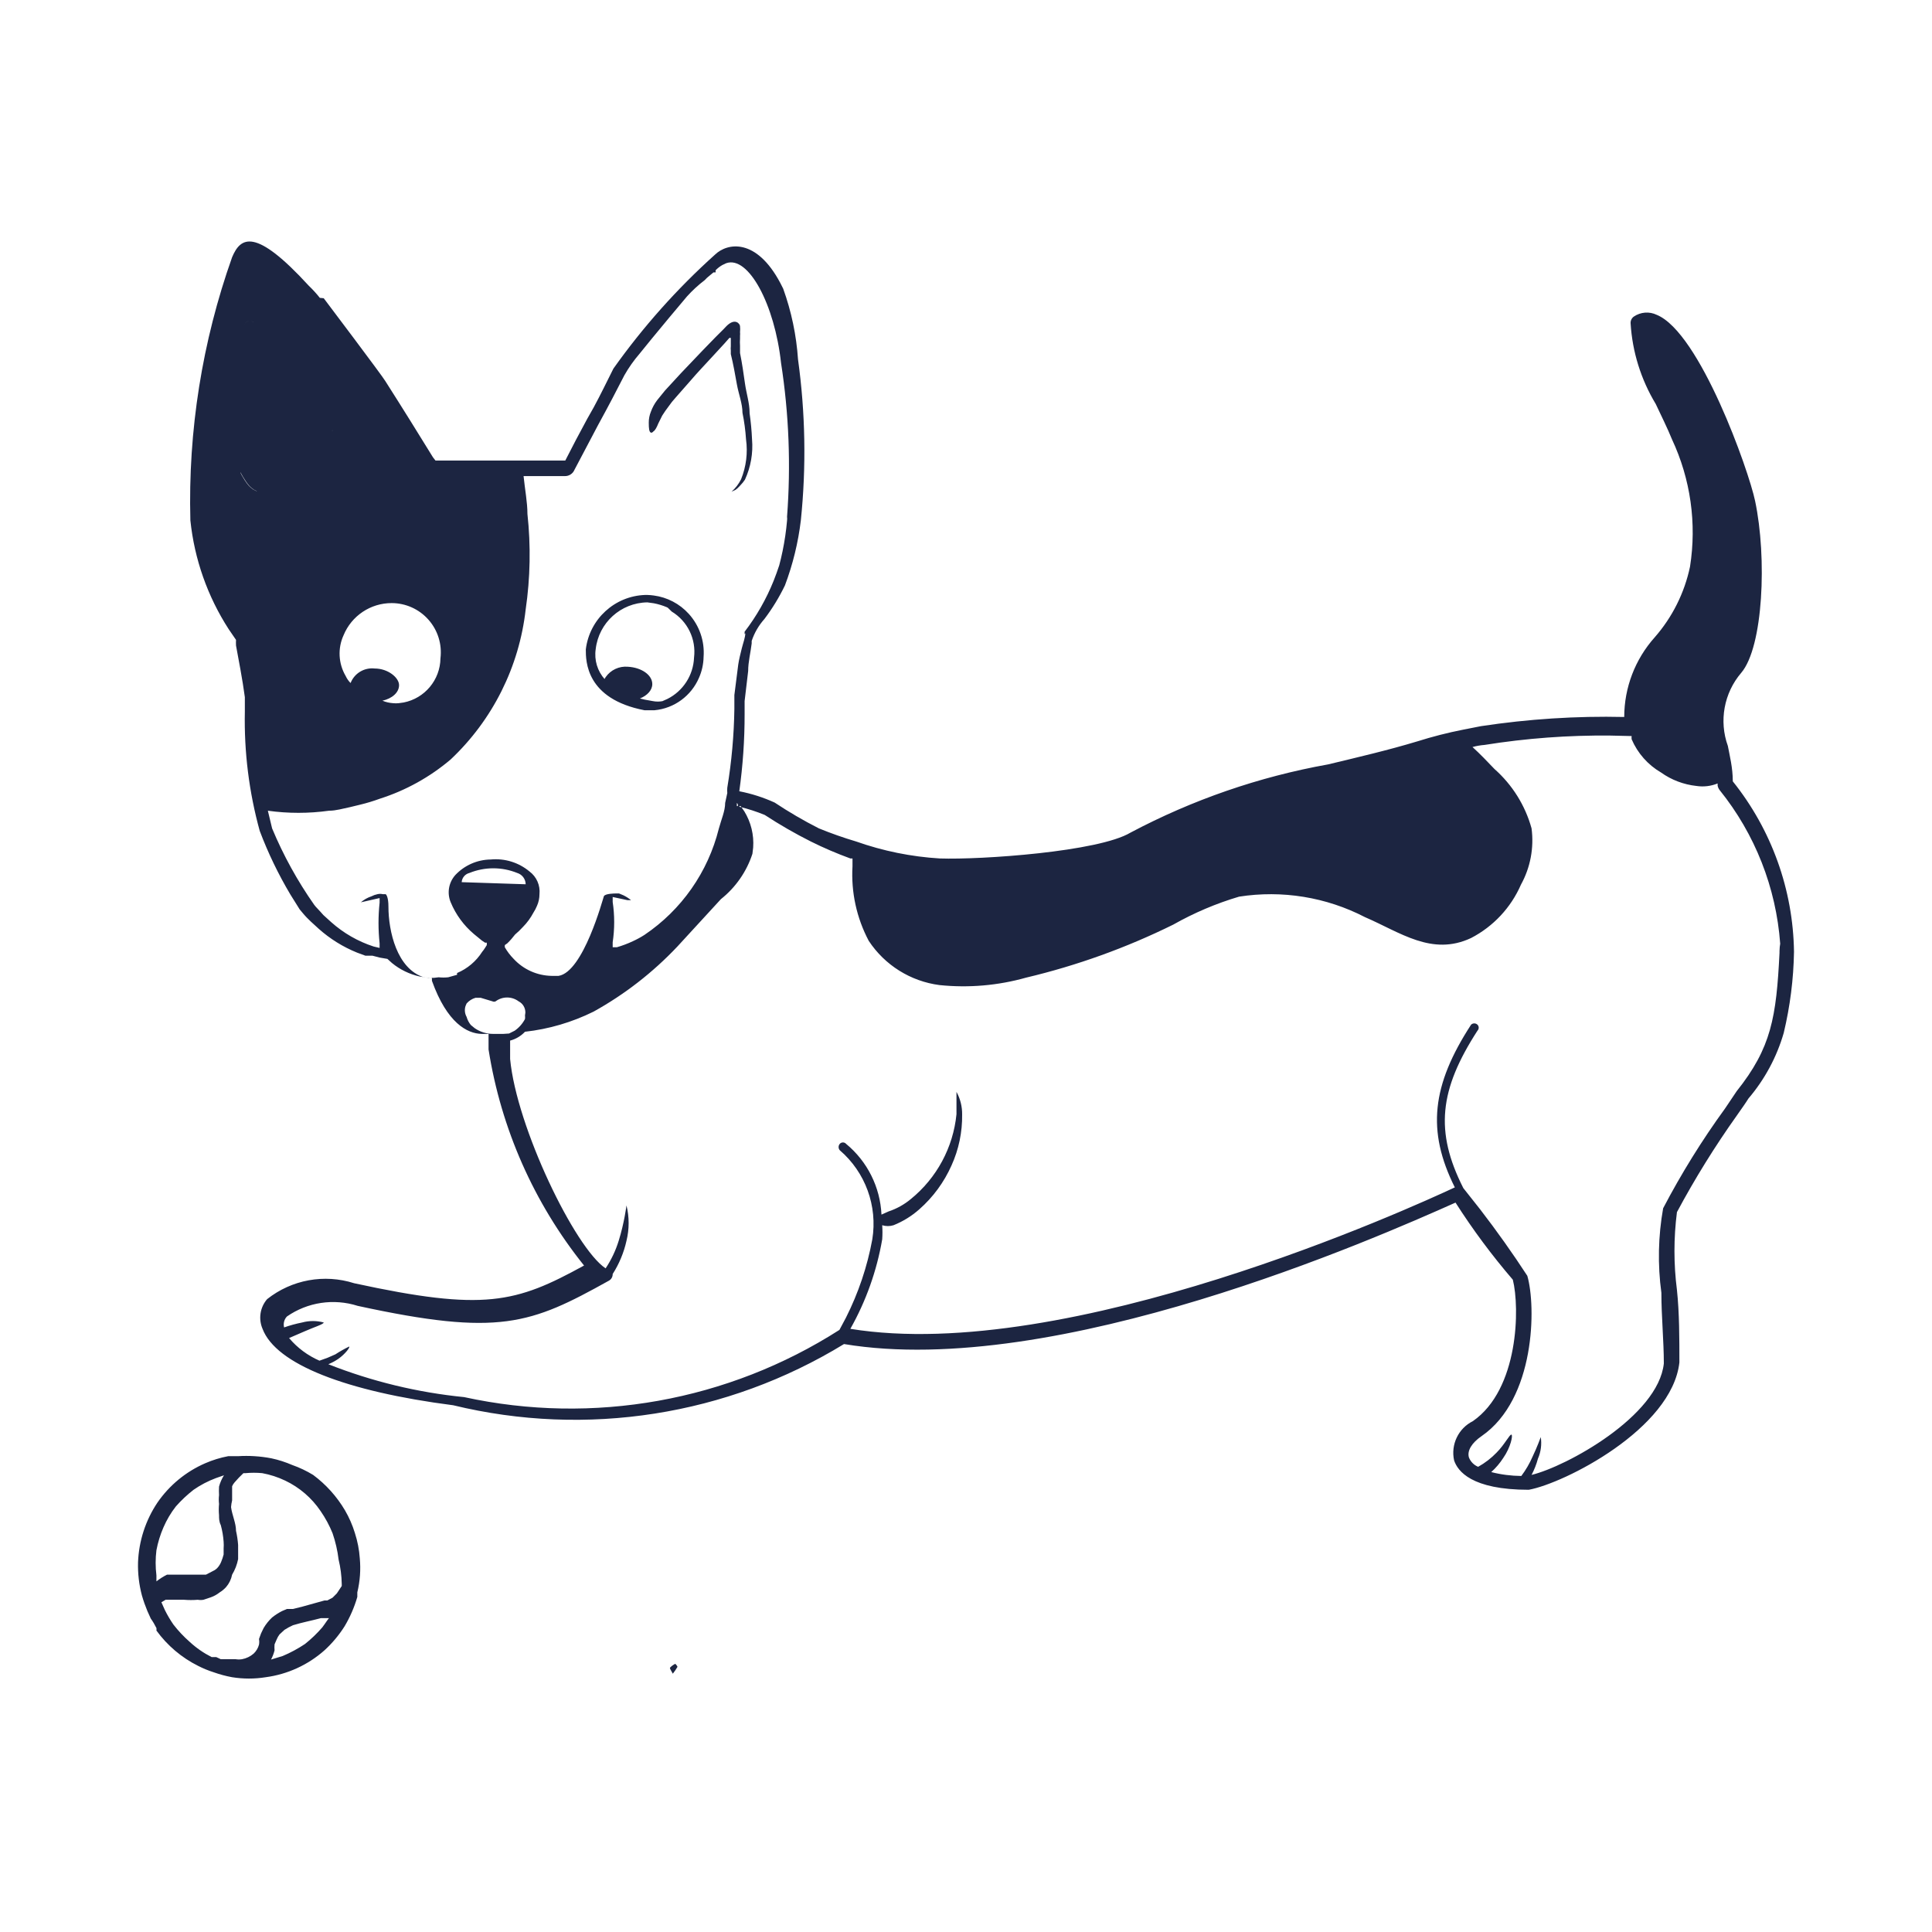 <?xml version="1.0" encoding="UTF-8"?>
<svg xmlns="http://www.w3.org/2000/svg" width="56" height="56" viewBox="0 0 56 56" fill="none">
  <path d="M7.374 42.208C7.539 42.218 7.704 42.239 7.866 42.27C8.074 42.314 8.276 42.38 8.471 42.464C8.682 42.538 8.885 42.635 9.076 42.751C9.449 43.028 9.763 43.377 9.999 43.777C10.119 43.983 10.216 44.204 10.286 44.433C10.363 44.672 10.412 44.92 10.429 45.171C10.459 45.501 10.435 45.833 10.357 46.155V46.288C10.271 46.586 10.147 46.872 9.988 47.139C9.825 47.396 9.629 47.631 9.404 47.836C8.927 48.259 8.334 48.531 7.702 48.615C7.38 48.667 7.051 48.667 6.728 48.615C6.547 48.582 6.369 48.534 6.195 48.472C6.04 48.423 5.889 48.361 5.744 48.287C5.264 48.048 4.849 47.696 4.534 47.262C4.538 47.238 4.538 47.214 4.534 47.19C4.487 47.094 4.432 47.001 4.37 46.914L4.272 46.697C4.211 46.55 4.158 46.4 4.114 46.247C4.03 45.933 3.992 45.609 4.001 45.284C4.025 44.665 4.22 44.065 4.565 43.551C4.911 43.05 5.39 42.655 5.949 42.413C6.163 42.32 6.386 42.251 6.615 42.208H6.902C7.06 42.198 7.217 42.198 7.374 42.208ZM19.574 48.226C19.574 48.226 19.645 48.298 19.635 48.318C19.595 48.386 19.551 48.451 19.502 48.513C19.451 48.421 19.41 48.359 19.42 48.339C19.464 48.292 19.516 48.254 19.574 48.226ZM9.537 46.903H9.301C9.035 46.975 8.758 47.026 8.492 47.108C8.406 47.147 8.324 47.191 8.245 47.242L8.102 47.375C8.069 47.419 8.041 47.467 8.02 47.519L7.958 47.662C7.953 47.72 7.953 47.778 7.958 47.836C7.935 47.929 7.901 48.018 7.856 48.103L8.194 48C8.42 47.905 8.636 47.788 8.84 47.652C9.022 47.507 9.19 47.346 9.342 47.17C9.435 47.047 9.517 46.914 9.537 46.903ZM7.6 42.7C7.439 42.685 7.278 42.685 7.118 42.7H7.056C6.966 42.784 6.88 42.873 6.8 42.967C6.77 43 6.746 43.038 6.728 43.08V43.49C6.712 43.553 6.702 43.619 6.697 43.684C6.728 43.92 6.841 44.146 6.841 44.371C6.871 44.506 6.892 44.643 6.902 44.781V45.191C6.871 45.35 6.812 45.503 6.728 45.642C6.702 45.775 6.642 45.899 6.554 46.001C6.5 46.061 6.438 46.113 6.369 46.155C6.292 46.216 6.206 46.265 6.113 46.298L5.898 46.37C5.844 46.38 5.788 46.38 5.734 46.37C5.601 46.381 5.467 46.381 5.334 46.37H4.801L4.678 46.442L4.778 46.666C4.85 46.812 4.933 46.953 5.026 47.088C5.167 47.27 5.325 47.438 5.498 47.59C5.688 47.766 5.902 47.914 6.134 48.031H6.267L6.4 48.093H6.831C6.892 48.103 6.954 48.103 7.015 48.093C7.141 48.07 7.258 48.013 7.354 47.929C7.427 47.859 7.481 47.77 7.507 47.672C7.517 47.618 7.517 47.562 7.507 47.508L7.566 47.346L7.641 47.19C7.708 47.077 7.791 46.973 7.887 46.883C7.976 46.812 8.072 46.75 8.174 46.698L8.317 46.637H8.492L8.779 46.565L9.404 46.391H9.486L9.64 46.309L9.763 46.186L9.906 45.971V45.919C9.902 45.677 9.871 45.437 9.814 45.202C9.783 44.943 9.724 44.689 9.64 44.443C9.548 44.215 9.431 43.999 9.291 43.797C9.034 43.417 8.68 43.113 8.266 42.916C8.054 42.815 7.83 42.742 7.6 42.7ZM6.492 42.762L6.257 42.844C6.028 42.93 5.811 43.043 5.611 43.182C5.425 43.326 5.254 43.488 5.098 43.664C4.953 43.849 4.833 44.053 4.739 44.269C4.646 44.482 4.577 44.706 4.534 44.935C4.504 45.177 4.504 45.421 4.534 45.663V45.837C4.63 45.762 4.733 45.696 4.842 45.642H5.97L6.226 45.509C6.261 45.487 6.292 45.459 6.318 45.427C6.356 45.381 6.387 45.329 6.41 45.273C6.439 45.203 6.463 45.131 6.482 45.058V44.884C6.487 44.819 6.487 44.754 6.482 44.689C6.471 44.526 6.443 44.365 6.4 44.207C6.349 44.105 6.349 44.012 6.349 43.92C6.339 43.811 6.339 43.701 6.349 43.592C6.339 43.507 6.339 43.421 6.349 43.336C6.344 43.254 6.344 43.172 6.349 43.09C6.38 42.974 6.428 42.863 6.492 42.762ZM6.728 7.455C6.974 6.87 7.395 6.583 8.953 8.285C9.067 8.394 9.173 8.51 9.271 8.634L9.383 8.644C9.383 8.644 11.085 10.899 11.167 11.043C11.67 11.832 12.141 12.591 12.551 13.257L12.623 13.349H16.385L16.699 12.741L17.021 12.14L17.213 11.8C17.405 11.445 17.595 11.053 17.78 10.684C18.636 9.479 19.622 8.371 20.722 7.383C21.081 7.034 21.921 6.891 22.618 8.203L22.701 8.367C22.939 9.027 23.084 9.717 23.131 10.417C23.345 11.963 23.373 13.529 23.213 15.082C23.136 15.727 22.981 16.36 22.752 16.968C22.586 17.312 22.387 17.638 22.157 17.942C21.992 18.127 21.866 18.343 21.788 18.578V18.649C21.757 18.916 21.686 19.183 21.686 19.449L21.583 20.321V20.7C21.584 21.448 21.532 22.194 21.429 22.935C21.783 23.004 22.127 23.114 22.454 23.263C22.866 23.537 23.294 23.787 23.736 24.011C24.088 24.155 24.448 24.282 24.812 24.39C25.595 24.667 26.413 24.833 27.242 24.883C28.441 24.924 31.845 24.688 32.768 24.134C34.564 23.182 36.497 22.514 38.498 22.156C39.349 21.951 40.231 21.746 41.082 21.489C41.516 21.352 41.958 21.239 42.404 21.151L42.927 21.048C44.301 20.84 45.69 20.75 47.079 20.782C47.08 19.931 47.394 19.11 47.961 18.475C48.473 17.891 48.826 17.185 48.986 16.425C49.184 15.17 49.002 13.885 48.463 12.734C48.33 12.406 48.156 12.058 47.992 11.709C47.564 11 47.314 10.198 47.264 9.372C47.259 9.295 47.294 9.222 47.356 9.177C47.553 9.042 47.807 9.022 48.022 9.126C49.273 9.638 50.688 13.636 50.872 14.518C51.221 16.169 51.108 18.752 50.472 19.5C49.97 20.086 49.821 20.897 50.083 21.622C50.134 21.899 50.226 22.248 50.226 22.648C51.351 24.052 51.975 25.791 52 27.589C51.987 28.38 51.887 29.167 51.703 29.937C51.501 30.638 51.151 31.288 50.678 31.843C50.616 31.946 50.493 32.12 50.349 32.325C49.709 33.224 49.127 34.162 48.607 35.134C48.511 35.883 48.511 36.641 48.607 37.39C48.678 38.056 48.678 38.804 48.678 39.491C48.463 41.419 45.336 42.998 44.311 43.182C42.65 43.182 42.251 42.639 42.148 42.331C42.047 41.872 42.271 41.403 42.691 41.193C44.024 40.27 44.055 37.902 43.85 37.093C43.244 36.388 42.689 35.641 42.189 34.858C39.893 35.883 30.615 39.983 24.464 38.958C21.073 41.031 16.997 41.669 13.136 40.732C10.029 40.332 7.999 39.543 7.61 38.517C7.486 38.229 7.537 37.894 7.743 37.656C8.455 37.092 9.4 36.919 10.265 37.195C14.038 38.015 14.95 37.769 16.929 36.682C15.476 34.871 14.522 32.712 14.161 30.419V29.968H13.956C13.546 29.957 12.961 29.66 12.52 28.43V28.348L12.471 28.343L12.572 28.344L12.715 28.327C12.807 28.337 12.9 28.337 12.992 28.327L13.248 28.255V28.204C13.548 28.078 13.802 27.863 13.976 27.589L14.019 27.534L14.058 27.476L14.11 27.394V27.323H14.058L13.966 27.261L13.74 27.076C13.444 26.827 13.212 26.511 13.064 26.154C12.952 25.887 13.004 25.58 13.197 25.364C13.463 25.081 13.833 24.918 14.222 24.913C14.63 24.874 15.036 24.999 15.35 25.262C15.554 25.415 15.663 25.664 15.637 25.918C15.637 26.035 15.612 26.15 15.565 26.256C15.537 26.324 15.503 26.39 15.463 26.451C15.381 26.606 15.278 26.747 15.155 26.871C15.085 26.948 15.01 27.02 14.93 27.087C14.861 27.178 14.786 27.264 14.704 27.343L14.632 27.394V27.456C14.703 27.579 14.789 27.693 14.889 27.794C15.172 28.1 15.568 28.278 15.986 28.286H16.191C16.908 28.173 17.472 26.062 17.503 25.98C17.534 25.898 17.831 25.898 17.831 25.898H17.944L18.067 25.949C18.148 25.988 18.223 26.036 18.292 26.092H18.19L17.759 26V26.144C17.817 26.531 17.817 26.925 17.759 27.312V27.456H17.882C18.04 27.41 18.195 27.352 18.343 27.282C18.461 27.228 18.574 27.167 18.682 27.097C19.755 26.373 20.522 25.277 20.835 24.021C20.906 23.755 21.019 23.509 21.019 23.273L21.081 22.986C21.076 22.935 21.076 22.883 21.081 22.832C21.206 22.076 21.275 21.312 21.286 20.546V20.146L21.398 19.265C21.419 19.121 21.46 18.957 21.501 18.793C21.542 18.629 21.604 18.475 21.604 18.342L21.807 18.061C22.068 17.678 22.285 17.267 22.454 16.835C22.64 16.27 22.761 15.685 22.813 15.092C22.818 15.055 22.818 15.017 22.813 14.979C22.926 13.491 22.868 11.995 22.639 10.52C22.454 8.828 21.696 7.403 21.05 7.629L20.938 7.682C20.866 7.723 20.8 7.774 20.742 7.834V7.895H20.681L20.496 8.049L20.425 8.121C20.24 8.262 20.068 8.42 19.912 8.593C19.574 8.992 19.225 9.413 18.887 9.823L18.538 10.253C18.371 10.447 18.223 10.656 18.097 10.879C17.872 11.319 17.636 11.771 17.4 12.201L17.328 12.334L16.652 13.616C16.605 13.732 16.49 13.805 16.365 13.8H15.176C15.217 14.2 15.288 14.559 15.288 14.897C15.388 15.819 15.371 16.748 15.237 17.665C15.05 19.326 14.28 20.866 13.064 22.012C12.462 22.523 11.765 22.91 11.013 23.15C10.825 23.219 10.634 23.277 10.439 23.324L10.142 23.396C9.937 23.437 9.742 23.499 9.537 23.499C8.949 23.581 8.352 23.581 7.764 23.499L7.887 24.011C8.212 24.791 8.621 25.534 9.107 26.226C9.158 26.297 9.23 26.359 9.291 26.431L9.373 26.523L9.599 26.728C9.956 27.046 10.374 27.287 10.829 27.435L11.003 27.476V27.343C10.961 26.951 10.961 26.556 11.003 26.164V26.031L10.46 26.154C10.55 26.076 10.655 26.017 10.767 25.98L10.852 25.943L10.942 25.918C10.992 25.906 11.045 25.906 11.095 25.918H11.178C11.198 25.928 11.259 26.01 11.259 26.277C11.259 26.994 11.505 28.081 12.285 28.327L12.271 28.322L12.162 28.303C11.87 28.238 11.596 28.106 11.363 27.915L11.229 27.794L11.011 27.757L10.798 27.702H10.593L10.347 27.611C9.942 27.447 9.567 27.214 9.24 26.923L9.004 26.707L8.891 26.595C8.82 26.523 8.748 26.431 8.686 26.359L8.415 25.925C8.066 25.338 7.769 24.722 7.528 24.083C7.218 22.958 7.073 21.794 7.097 20.628V20.208C7.036 19.736 6.902 19.039 6.841 18.711C6.838 18.656 6.838 18.602 6.841 18.547L6.628 18.236C6.016 17.288 5.635 16.208 5.518 15.082C5.449 12.487 5.86 9.901 6.728 7.455ZM46.683 21.321C45.46 21.308 44.238 21.399 43.03 21.592C42.912 21.601 42.795 21.622 42.681 21.653C42.907 21.858 43.112 22.074 43.317 22.289C43.835 22.747 44.209 23.345 44.393 24.011C44.467 24.573 44.36 25.145 44.086 25.641C43.796 26.308 43.285 26.854 42.64 27.189C41.502 27.722 40.59 27.025 39.565 26.584C38.442 26.003 37.164 25.795 35.915 25.99C35.251 26.187 34.611 26.459 34.008 26.8C32.649 27.471 31.218 27.987 29.743 28.337C28.927 28.567 28.075 28.64 27.232 28.553C26.394 28.444 25.646 27.976 25.181 27.271C24.829 26.607 24.666 25.859 24.71 25.108V24.883H24.648C24.257 24.74 23.873 24.576 23.5 24.39C23.042 24.16 22.597 23.903 22.167 23.622C21.931 23.525 21.688 23.446 21.439 23.386L21.493 23.4L21.575 23.518C21.767 23.832 21.857 24.198 21.831 24.566L21.809 24.749C21.64 25.267 21.322 25.723 20.896 26.062L19.635 27.435C18.927 28.185 18.108 28.822 17.206 29.322C16.582 29.631 15.909 29.829 15.217 29.906C15.1 30.03 14.951 30.119 14.786 30.162V30.695C14.971 32.664 16.662 36.17 17.554 36.764C17.718 36.517 17.846 36.248 17.933 35.965C18.097 35.442 18.159 34.94 18.159 34.94C18.242 35.276 18.242 35.628 18.159 35.965C18.083 36.307 17.947 36.633 17.759 36.928C17.761 37.009 17.718 37.085 17.646 37.123C15.381 38.384 14.468 38.743 10.368 37.851C9.673 37.63 8.916 37.743 8.317 38.159C8.237 38.243 8.206 38.363 8.235 38.476C8.406 38.416 8.581 38.368 8.758 38.333C8.963 38.277 9.179 38.277 9.383 38.333C9.383 38.384 9.107 38.466 8.83 38.589L8.379 38.784C8.618 39.068 8.92 39.292 9.26 39.44L9.494 39.356L9.722 39.256C9.85 39.172 9.984 39.097 10.121 39.03C10.152 39.05 10.009 39.245 9.804 39.389C9.714 39.45 9.617 39.502 9.517 39.543C10.778 40.041 12.103 40.362 13.453 40.496C17.194 41.312 21.105 40.611 24.331 38.548L24.52 38.194C24.881 37.478 25.139 36.714 25.284 35.924C25.441 34.957 25.084 33.978 24.341 33.34C24.296 33.287 24.296 33.209 24.341 33.156C24.364 33.129 24.398 33.114 24.433 33.114C24.468 33.114 24.502 33.129 24.525 33.156C25.141 33.664 25.513 34.409 25.55 35.206L25.756 35.114C25.991 35.036 26.21 34.914 26.401 34.755C27.153 34.144 27.629 33.258 27.724 32.295V31.649C27.835 31.849 27.891 32.076 27.888 32.305C27.895 32.814 27.79 33.318 27.58 33.781C27.364 34.267 27.046 34.701 26.647 35.052C26.426 35.248 26.173 35.404 25.899 35.514C25.792 35.547 25.678 35.547 25.571 35.514C25.581 35.65 25.581 35.787 25.571 35.924C25.414 36.835 25.102 37.712 24.648 38.517C30.974 39.543 40.918 35.001 42.169 34.417C41.348 32.776 41.502 31.454 42.64 29.701C42.692 29.651 42.773 29.651 42.825 29.701C42.848 29.724 42.861 29.755 42.861 29.788C42.861 29.821 42.848 29.852 42.825 29.875C41.718 31.587 41.584 32.797 42.415 34.437L42.903 35.054C43.384 35.678 43.84 36.32 44.27 36.98C44.526 37.861 44.506 40.547 42.948 41.624C42.661 41.819 42.517 42.054 42.579 42.249C42.628 42.37 42.724 42.467 42.845 42.516C43.042 42.406 43.222 42.268 43.378 42.106C43.614 41.87 43.758 41.572 43.809 41.583C43.86 41.593 43.788 41.952 43.573 42.259C43.475 42.411 43.358 42.549 43.224 42.669C43.509 42.742 43.802 42.779 44.096 42.782C44.227 42.608 44.337 42.418 44.424 42.218C44.557 41.941 44.66 41.654 44.66 41.654C44.692 41.867 44.664 42.083 44.578 42.28C44.534 42.443 44.472 42.602 44.393 42.751C45.408 42.505 48.063 41.05 48.227 39.522C48.227 38.866 48.156 38.159 48.156 37.472C48.045 36.657 48.063 35.831 48.207 35.022C48.734 34.016 49.333 33.049 50.001 32.131L50.339 31.628C51.344 30.367 51.487 29.486 51.58 27.62V27.569C51.58 27.486 51.59 27.415 51.6 27.353C51.481 25.727 50.87 24.174 49.847 22.904C49.816 22.865 49.795 22.819 49.786 22.771V22.709C49.591 22.788 49.378 22.813 49.17 22.781C48.801 22.741 48.448 22.607 48.145 22.391C47.766 22.17 47.467 21.832 47.294 21.428C47.29 21.397 47.29 21.366 47.294 21.335L46.683 21.321ZM15.032 29.024C14.835 28.876 14.563 28.876 14.366 29.024C14.337 29.039 14.303 29.039 14.274 29.024L13.935 28.922H13.781C13.682 28.951 13.593 29.008 13.525 29.086L13.493 29.161C13.46 29.265 13.471 29.378 13.525 29.475C13.549 29.562 13.591 29.642 13.648 29.711L13.759 29.802C13.915 29.91 14.102 29.969 14.294 29.968H14.591L14.755 29.957L14.919 29.875C15.044 29.788 15.146 29.672 15.217 29.537C15.222 29.503 15.222 29.468 15.217 29.434L15.228 29.353C15.231 29.217 15.157 29.088 15.032 29.024ZM12.356 28.335L12.471 28.343L12.428 28.344L12.356 28.335ZM12.329 28.331L12.356 28.335L12.34 28.334L12.329 28.331ZM12.271 28.322L12.329 28.331L12.285 28.327L12.271 28.322ZM14.991 25.303C14.547 25.123 14.051 25.123 13.607 25.303C13.482 25.334 13.391 25.441 13.382 25.57L15.237 25.631C15.235 25.48 15.136 25.347 14.991 25.303ZM21.47 23.365L21.425 23.365L21.439 23.386L21.493 23.4L21.47 23.365ZM21.358 23.273V23.365H21.388L21.388 23.313L21.358 23.273ZM11.352 17.481C10.741 17.48 10.19 17.849 9.958 18.414C9.785 18.793 9.808 19.233 10.019 19.593C10.054 19.669 10.102 19.739 10.162 19.798C10.272 19.515 10.559 19.343 10.86 19.377C11.249 19.377 11.567 19.644 11.567 19.859C11.567 20.075 11.362 20.249 11.085 20.31C11.183 20.351 11.287 20.375 11.393 20.382C11.447 20.388 11.502 20.388 11.557 20.382L11.7 20.362C12.307 20.243 12.759 19.712 12.767 19.08C12.816 18.675 12.69 18.267 12.419 17.962C12.149 17.656 11.76 17.481 11.352 17.481ZM7.528 9.495C7.22 9.146 7.077 9.372 7.077 9.433C7.071 9.491 7.071 9.55 7.077 9.607C7.082 9.641 7.082 9.676 7.077 9.71V9.792C7.082 9.864 7.082 9.936 7.077 10.007C7.082 10.038 7.082 10.069 7.077 10.1V10.212C7.015 10.51 6.984 10.807 6.933 11.094C6.882 11.381 6.8 11.668 6.8 11.935C6.757 12.199 6.733 12.466 6.728 12.734C6.736 13.158 6.864 13.57 7.097 13.924C7.133 13.982 7.174 14.037 7.22 14.088C7.258 14.125 7.299 14.159 7.343 14.19L7.446 14.241C7.341 14.132 7.248 14.012 7.169 13.883C7.031 13.513 6.982 13.116 7.026 12.724C7.046 12.488 7.077 12.222 7.128 11.955C7.179 11.689 7.251 11.412 7.302 11.125C7.354 10.838 7.405 10.54 7.466 10.253V10.028C7.471 9.953 7.471 9.877 7.466 9.802L7.528 9.936C7.651 10.069 7.661 10.079 7.887 10.325C8.112 10.571 8.327 10.797 8.502 11.002L8.943 11.504L9.148 11.76C9.214 11.846 9.275 11.935 9.332 12.027C9.371 12.1 9.405 12.175 9.435 12.252C9.496 12.406 9.547 12.509 9.619 12.488C9.691 12.468 9.691 12.365 9.691 12.201C9.692 12.092 9.671 11.984 9.629 11.883C9.578 11.763 9.513 11.649 9.435 11.545C9.365 11.448 9.29 11.356 9.209 11.268L8.758 10.766L8.112 10.1L7.743 9.72L7.528 9.495ZM18.764 17.245C18.827 17.247 18.889 17.252 18.951 17.261C19.339 17.312 19.698 17.499 19.964 17.792C20.272 18.131 20.428 18.582 20.394 19.039C20.39 19.257 20.342 19.465 20.257 19.654C20.036 20.163 19.552 20.533 18.969 20.587H18.682C16.98 20.259 16.98 19.162 16.98 18.824C17.086 17.945 17.817 17.274 18.702 17.245H18.764ZM18.764 17.46C17.995 17.471 17.355 18.05 17.267 18.814C17.219 19.133 17.317 19.456 17.534 19.695L17.522 19.681L17.558 19.623C17.702 19.419 17.946 19.303 18.2 19.326C18.59 19.347 18.907 19.562 18.907 19.828C18.907 20.004 18.764 20.157 18.555 20.243L18.544 20.245L18.691 20.28L18.918 20.321C19.016 20.341 19.117 20.341 19.215 20.321L19.201 20.322L19.205 20.321L19.345 20.259C19.798 20.032 20.097 19.574 20.117 19.06C20.183 18.527 19.93 18.005 19.471 17.727L19.355 17.614L19.327 17.6C19.208 17.55 19.084 17.512 18.956 17.487L18.764 17.46ZM22.905 15.01L22.851 15.383C22.766 15.879 22.633 16.365 22.454 16.835C22.24 17.39 21.947 17.912 21.583 18.383V18.311C21.929 17.859 22.212 17.363 22.424 16.835C22.657 16.248 22.819 15.636 22.905 15.01ZM21.049 9.46C21.313 9.192 21.45 9.396 21.45 9.454C21.456 9.512 21.456 9.57 21.45 9.628C21.454 9.662 21.454 9.696 21.45 9.73V9.812C21.445 9.884 21.445 9.956 21.45 10.028V10.233C21.511 10.53 21.552 10.827 21.593 11.114C21.634 11.402 21.727 11.689 21.727 11.955V11.976C21.763 12.227 21.787 12.48 21.798 12.734C21.832 13.135 21.761 13.537 21.593 13.903C21.554 13.962 21.509 14.017 21.46 14.067C21.428 14.107 21.39 14.141 21.347 14.169L21.403 14.124L21.377 14.153C21.358 14.17 21.338 14.186 21.317 14.2L21.204 14.252C21.318 14.151 21.412 14.029 21.48 13.893C21.629 13.526 21.678 13.126 21.624 12.734C21.607 12.476 21.573 12.219 21.521 11.965C21.521 11.699 21.409 11.422 21.358 11.135C21.306 10.848 21.255 10.551 21.183 10.264V10.161C21.178 10.12 21.178 10.079 21.183 10.038V9.812C21.183 9.812 21.183 9.768 21.133 9.804L20.999 9.956L20.64 10.346C20.414 10.592 20.199 10.817 20.025 11.022L19.584 11.524C19.509 11.605 19.441 11.691 19.379 11.781C19.313 11.867 19.251 11.956 19.194 12.047L19.082 12.273C19.035 12.39 18.988 12.477 18.941 12.503C18.915 12.534 18.889 12.548 18.866 12.54C18.815 12.519 18.805 12.416 18.805 12.252C18.804 12.143 18.825 12.035 18.866 11.935C18.91 11.813 18.972 11.699 19.051 11.596L19.276 11.319L19.738 10.817L20.373 10.151L20.742 9.771L20.968 9.546L21.045 9.465L21.049 9.46ZM7.312 9.323L7.359 9.347C7.428 9.357 7.517 9.407 7.63 9.536L7.846 9.761L8.215 10.141L8.861 10.807L9.312 11.309C9.392 11.397 9.468 11.489 9.537 11.586C9.616 11.691 9.681 11.804 9.732 11.924C9.732 11.959 9.729 11.993 9.725 12.026C9.761 12.093 9.788 12.166 9.804 12.242C9.804 12.406 9.804 12.509 9.732 12.529C9.695 12.54 9.663 12.518 9.633 12.473C9.621 12.507 9.606 12.531 9.588 12.54C9.547 12.56 9.465 12.457 9.404 12.304C9.374 12.227 9.34 12.151 9.301 12.078C9.244 11.986 9.183 11.897 9.117 11.812L8.912 11.555L8.471 11.053C8.297 10.848 7.979 10.499 7.856 10.376C7.733 10.253 7.62 10.12 7.497 9.987L7.479 9.967C7.479 9.987 7.478 10.007 7.477 10.028V10.253C7.415 10.54 7.364 10.838 7.313 11.125C7.261 11.412 7.19 11.689 7.138 11.955C7.087 12.222 7.056 12.488 7.036 12.724C6.992 13.116 7.041 13.513 7.179 13.883C7.258 14.012 7.351 14.132 7.456 14.241L7.354 14.19C7.31 14.159 7.269 14.125 7.231 14.088C7.185 14.037 7.144 13.982 7.108 13.924C7.055 13.845 7.008 13.765 6.966 13.681L7.036 13.893C7.114 14.022 7.207 14.143 7.313 14.252L7.21 14.2C7.166 14.17 7.125 14.135 7.087 14.098C7.041 14.047 7 13.992 6.964 13.934C6.775 13.564 6.694 13.148 6.728 12.734C6.733 12.466 6.757 12.199 6.8 11.935C6.8 11.668 6.882 11.381 6.933 11.094C6.984 10.807 7.015 10.51 7.077 10.212V10.1C7.082 10.069 7.082 10.038 7.077 10.007C7.082 9.936 7.082 9.864 7.077 9.792V9.71C7.082 9.676 7.082 9.641 7.077 9.607C7.071 9.55 7.071 9.491 7.077 9.433C7.077 9.388 7.153 9.257 7.312 9.323Z" fill="#1C2541"></path>
</svg>
